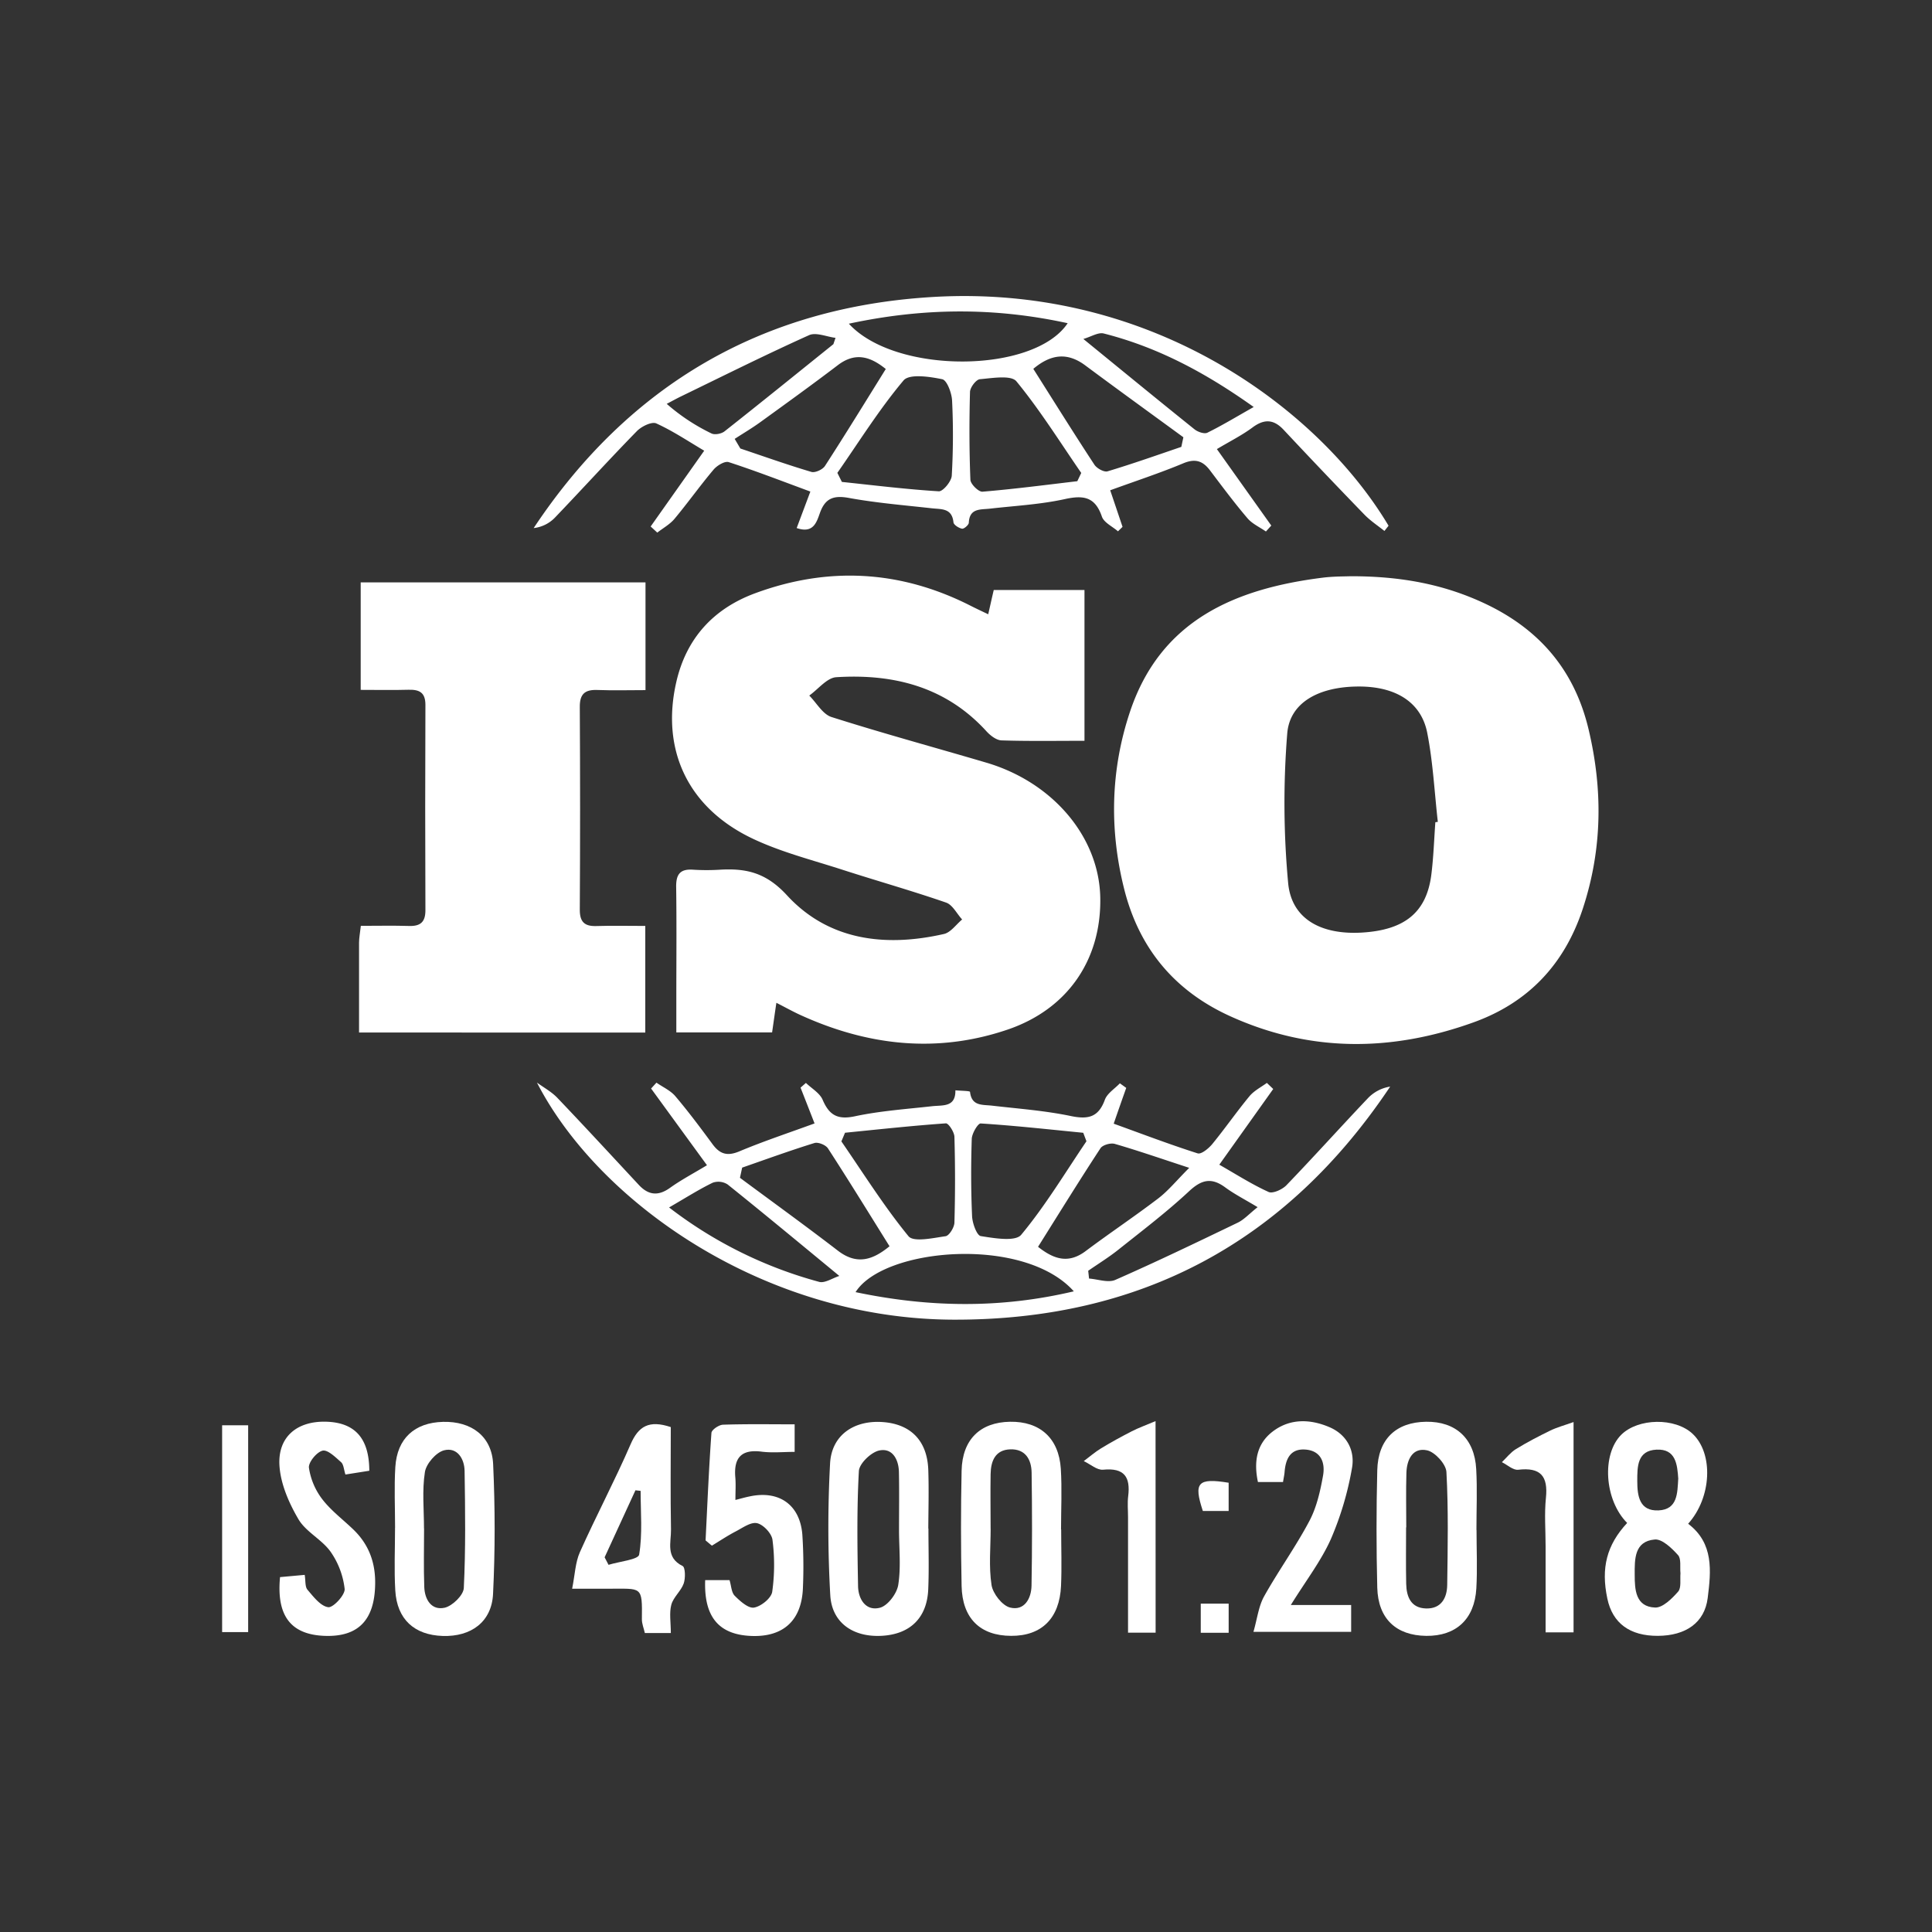 <svg xmlns="http://www.w3.org/2000/svg" id="Layer_1" data-name="Layer 1" viewBox="0 0 1080 1080"><rect x="0" y="0" width="1080" height="1080" fill="#333333" stroke="none"/><title>iso_white</title><path d="M754.88,322.12c28.25-.05,52.23,4.52,74.93,15.15,30.51,14.3,50.28,37.11,58.21,70.41,8.07,33.93,7.67,67.27-3.27,100.43-10.21,30.94-30.46,52.41-61.11,63.42-45.6,16.4-91,16.87-135.77-3.38-31.22-14.12-51.06-37.92-59.42-71.07-8.41-33.38-7.61-66.92,3.27-99.35,17.12-51.08,58.76-68.68,107.73-74.81,6.18-.77,12.47-.66,15.43-.8m47.49,137.51,1.38-.2c-1.88-16.61-2.7-33.44-5.92-49.78-3.39-17.19-17.67-25.9-38.17-25.88-22.26,0-38.78,8.85-40.1,26.41a486.73,486.73,0,0,0,.55,83.73c2,19.91,18.52,28.73,41.15,27.41,24.08-1.42,36.24-11.38,38.88-32.51,1.21-9.67,1.52-19.45,2.23-29.18" fill="#fff"></path><path d="M434,560.59c-1,6.71-1.62,11.23-2.39,16.53H378.07V557.86c0-20.69.21-41.38-.09-62.07-.1-7,2.2-10.13,9.4-9.63a120.93,120.93,0,0,0,15.23,0c14.62-.82,25.67,1.66,37.31,14.32,23.24,25.27,54.95,29.09,87.73,21.63,3.82-.86,6.82-5.32,10.19-8.11-3-3.25-5.33-8.2-9-9.46-19.18-6.63-38.73-12.15-58.05-18.39-16.7-5.4-33.95-9.76-49.72-17.19-36.58-17.22-51.72-49.84-43-87.77,5.64-24.61,21-41,43.91-49.5,40.82-15.12,81.14-13,120.23,6.75,3,1.53,6.13,3,10.21,4.94,1.14-5,2-8.93,3.09-13.55h50.72v84.28c-16.06,0-31.24.27-46.4-.23-2.88-.1-6.25-2.73-8.41-5.1-22.68-24.88-51.87-32.22-83.93-30.22-5.23.33-10.08,6.69-15.11,10.26,4.11,4.13,7.52,10.45,12.43,12,28.65,9.11,57.69,17,86.53,25.5,37.29,11,63,41.55,63.71,75.26.73,34.82-18.21,62.59-51.88,74-39.74,13.48-78.53,8.9-116.21-8.4-3.83-1.77-7.53-3.84-13-6.63" fill="#fff"></path><path d="M200.71,577.18c0-17.57,0-33.89,0-50.22,0-2.64.54-5.28,1-9.41,9.3,0,18.17-.2,27,.07,6.39.19,9.13-2.26,9.1-8.86q-.24-57.36,0-114.73c0-7-3.42-8.61-9.48-8.45-8.55.24-17.11.06-26.7.06V325.55H360.84v60.23c-9.25,0-18.11.26-26.94-.08-6.88-.25-9.83,2.18-9.79,9.41q.33,56.79,0,113.56c0,6.51,2.52,9.16,9,9,8.89-.28,17.8-.07,27.6-.07v59.62Z" fill="#fff"></path><path d="M773.9,296.8c-3.77-3-7.91-5.73-11.25-9.19q-22.77-23.5-45.14-47.4c-5.55-5.9-10.82-6.1-17.35-1.25-5.88,4.37-12.53,7.68-19.91,12.09l30.41,42.75c-1,1.1-2,2.21-3,3.31-3.48-2.43-7.65-4.27-10.31-7.4C690,281.09,683.25,272,676.44,263c-4.07-5.43-8.34-6.79-15-4-12.92,5.4-26.28,9.77-40.83,15.07,2.38,7,4.64,13.74,6.9,20.44l-2.55,2.5c-3.1-2.71-7.85-4.87-9-8.24-3.78-11.07-10.27-12.07-20.77-9.76-13.66,3-27.84,3.73-41.81,5.33-5.33.61-11.42-.37-11.81,7.89-.06,1.24-2.71,3.51-3.78,3.31-1.83-.34-4.66-2.14-4.8-3.56-.82-8-6.64-7.24-12.07-7.84-15.52-1.73-31.15-3-46.48-5.81-8.54-1.55-13.2.29-16.09,8.4-1.87,5.23-3.69,11.67-13,8.45L453,274.79c-15.71-5.79-30.54-11.55-45.65-16.46-2.19-.72-6.52,1.9-8.45,4.18-7.55,8.94-14.34,18.52-21.83,27.5-2.58,3.1-6.4,5.18-9.64,7.72l-3.71-3.42,29.94-42.37c-8.81-5.18-17.43-11-26.79-15.25-2.53-1.14-8.27,1.67-10.85,4.31-15.53,15.89-30.47,32.35-45.85,48.39a19.53,19.53,0,0,1-11.85,5.81c53.16-80,127.91-123.69,223.58-129.21,123.76-7.14,216.31,64.07,254.31,127.9l-2.3,2.91M468.12,264.4l2.5,5c18.05,1.89,36.07,4.14,54.17,5.24,2.35.14,7.06-5.54,7.25-8.72a394.71,394.71,0,0,0,.18-42c-.2-4.25-2.88-11.39-5.51-11.93-7.1-1.47-18.42-3.14-21.63.68-13.59,16.15-24.85,34.28-37,51.68M602.22,269l2.2-4.62c-11.88-17.23-23-35.09-36.23-51.2-3-3.65-13.49-1.79-20.42-1.2-2.12.18-5.47,4.58-5.53,7.12-.45,16.36-.43,32.75.22,49.1.1,2.42,4.59,6.83,6.74,6.66,17.71-1.47,35.35-3.79,53-5.86m-24.58-62.82c11.59,18.3,22.67,36.08,34.16,53.59,1.35,2.06,5.39,4.3,7.35,3.71,13.87-4.16,27.52-9,41.24-13.67q.57-2.69,1.15-5.37c-18.31-13.39-36.69-26.67-54.88-40.2-10-7.42-19.22-6.29-29,1.94m-82.45.13c-9-7.32-17.35-9.41-26.85-2.17C454.08,215,439.54,225.47,425,236c-4.61,3.34-9.53,6.24-14.31,9.34l3.17,5.38c13.22,4.44,26.36,9.13,39.72,13.08,2.08.62,6.29-1.32,7.58-3.33,11.42-17.64,22.41-35.56,34-54.2m-20.65-25.32c26.07,28.5,103.54,27.95,122.32-.28-40.66-8.86-80.35-8.73-122.32.28m-8.64,11.44,1.19-3.53c-5-.61-10.88-3.26-14.79-1.5-24.05,10.82-47.66,22.63-71.4,34.14-2.76,1.34-5.44,2.84-8.16,4.26a110.65,110.65,0,0,0,25.05,16.56c1.85.9,5.53.17,7.27-1.2,20.4-16.09,40.59-32.45,60.84-48.73m139.74-2.9c22.3,18.19,42.13,34.46,62.13,50.5,1.82,1.46,5.45,2.73,7.17,1.9,8.15-4,15.93-8.73,25.92-14.37C673.43,208,646.81,194,617,186.42c-3.11-.78-7.07,1.82-11.39,3.06" fill="#fff"></path><path d="M300.16,605.17c3.83,2.81,8.16,5.14,11.39,8.52,15.34,16.06,30.39,32.4,45.53,48.66,5.35,5.75,10.81,6.43,17.46,1.66,6.26-4.48,13.14-8.09,20.66-12.64-10.88-14.92-21.06-28.9-31.24-42.88l3-3.28c3.56,2.49,7.85,4.38,10.57,7.59,7.31,8.62,14.09,17.71,20.8,26.83,4.07,5.54,8.22,6.8,14.94,4,13.56-5.69,27.57-10.32,42.07-15.63-2.86-7.33-5.34-13.69-7.83-20l3-2.64c3.21,3.1,7.74,5.65,9.35,9.43,3.7,8.65,8.4,11.28,18.07,9.21,14.09-3,28.62-4,43-5.61,6-.7,13.29.77,13.14-8.9,2.85.28,8.12.29,8.18.87.9,8.08,6.88,7.08,12.26,7.7,14.73,1.71,29.63,2.78,44.11,5.81,9.71,2,15.42.68,19-9.09,1.32-3.61,5.51-6.16,8.4-9.2l3.55,2.56c-2.13,6-4.25,12-7,20,15.67,5.66,31.16,11.57,46.94,16.6,2,.64,6.14-2.75,8.16-5.21,7.17-8.75,13.63-18.09,20.84-26.81,2.51-3,6.42-5,9.68-7.37l3.55,3.4L681.6,651.07c9.37,5.34,18.18,11,27.6,15.27,2.32,1,7.6-1.39,9.91-3.78,15.4-16,30.26-32.53,45.55-48.64a21.82,21.82,0,0,1,12.45-6.5c-58.15,87-139.57,130.69-244.4,130.28-106.23-.42-198.4-66.07-232.55-132.53M607.34,638l-1.8-4.77c-19.1-1.87-38.18-4-57.32-5.21-1.54-.1-4.87,5.52-5,8.57-.47,14.41-.46,28.87.18,43.27.17,3.95,2.64,10.78,4.87,11.12,7.55,1.19,19.29,3.24,22.59-.73,13.52-16.27,24.52-34.64,36.45-52.25M472.4,633.15l-2.06,4.9c12.3,17.83,23.82,36.27,37.51,53,2.84,3.47,13.73,1,20.74,0,2-.29,4.86-4.89,4.94-7.58q.68-24,0-48c-.08-2.66-3.3-7.61-4.79-7.51-18.79,1.32-37.53,3.37-56.29,5.24m-57.58,19.52-1.23,5.68c18.27,13.54,36.71,26.86,54.74,40.73,10.84,8.34,19.74,5,28.87-2.46-11.62-18.62-22.79-36.8-34.41-54.71-1.24-1.92-5.48-3.64-7.57-3-13.59,4.2-27,9.09-40.4,13.75m165.41,44.27c8.85,7,17,9.62,26.64,2.36,13.33-10,27.28-19.3,40.56-29.43,5.58-4.26,10.11-9.89,17.3-17.08-15.91-5.21-28.66-9.64-41.61-13.39-2.31-.67-6.78.59-8,2.44-11.85,18.09-23.22,36.51-34.9,55.1m20,24.88c-27.88-31.23-106.36-24.42-122,.45,40.83,8.57,80.79,9.29,122-.45m102.72-47.07c-7.14-4.31-13-7.28-18.16-11.09-7.7-5.64-13.22-4.25-20.19,2.26-12.48,11.63-26.14,22-39.5,32.65-5.34,4.25-11.2,7.86-16.83,11.76.16,1.45.32,2.9.47,4.35,4.93.35,10.66,2.51,14.67.75,23.07-10.13,45.78-21.08,68.47-32,3.59-1.74,6.46-5,11.07-8.64M374.06,675a239.52,239.52,0,0,0,83.85,41.57c3.18.87,7.41-2.09,11.29-3.31-22-18.14-42.09-34.81-62.42-51.12a9.55,9.55,0,0,0-8.36-1c-7.6,3.68-14.77,8.26-24.36,13.81" fill="#fff"></path><path d="M909.59,851.34c-12.84-12.91-14.27-38.4-3.31-49.29,9.46-9.4,30.15-9.68,39.89-.55,11.72,11,10.74,35.56-2.49,50.3,14.42,10.87,12.83,26.44,10.93,41.52-1.73,13.78-12.26,21.06-27.87,21.13s-25.3-7-28.22-20.78c-3.64-17.17-.38-30,11.07-42.33m29.8,28.11c-.36-3.44.53-8.05-1.37-10.15-3.48-3.86-8.85-9.07-13-8.71-11.47,1-11.25,11-11.21,19.72,0,8.39.49,17.9,11.41,18.32,4.26.16,9.44-5,12.87-8.91,1.87-2.13,1-6.71,1.31-10.27m-1.23-52.74c-.55-8.11-1.39-16.89-12.19-16.35s-10.73,9.5-10.73,17.55c0,8.35,1.21,16.9,11.89,16.41s10.52-9.66,11-17.61" fill="#fff"></path><path d="M825.39,855.19c0,10.92.51,21.88-.11,32.77-1,17.21-11.37,26.68-28,26.5-16.83-.19-26.94-9.59-27.38-27q-.82-32.76,0-65.56c.42-17.44,10.52-26.91,27.31-27.13,16.54-.23,27.09,9.34,28,26.48.63,11.28.12,22.63.13,34m-39.28-1.45h-.05c0,10.53-.16,21.06.06,31.59.16,7.26,2.66,13.52,11.12,13.75S808.9,893.25,809,886c.28-21.06.71-42.15-.44-63.15-.24-4.41-6.38-11.14-10.81-12.11-8.08-1.75-11.35,5.25-11.56,12.62-.3,10.13-.08,20.28-.08,30.42" fill="#fff"></path><path d="M519,854.43c0,11.32.37,22.66-.11,34-.68,16-10.13,25.13-26,26s-27.88-7.2-28.76-22.7a667.89,667.89,0,0,1-.11-73.66c.85-15.9,13.47-24.35,29.64-23.11,15.63,1.2,24.7,10.56,25.26,26.76.37,10.92.07,21.86,0,32.79m-16.36,1.08c0-10.92.17-21.85-.06-32.77-.15-7-3.67-13.51-10.93-12-4.58.93-11.21,7.28-11.45,11.51-1.19,21.39-.85,42.88-.46,64.33.14,7.31,4.37,14.12,12.23,12.07,4.37-1.13,9.45-7.88,10.23-12.73,1.58-9.89.47-20.21.44-30.36" fill="#fff"></path><path d="M593.2,854.94c0,10.54.39,21.09-.08,31.61-.82,18.15-10.9,28-27.91,27.9-17.26-.05-27.3-9.74-27.67-27.92-.43-21.46-.46-42.94,0-64.4.4-17.48,10.4-27.08,27.07-27.36S591.89,803.91,593,821c.71,11.27.13,22.62.13,33.94Zm-39.48-.45h.06c0,10.53-1.09,21.23.49,31.53.74,4.81,6,11.53,10.36,12.61,7.93,2,11.88-4.94,12-12.26.38-21,.36-42.12.05-63.18-.11-7.31-3.48-13.28-11.92-13s-10.88,6.56-11,13.85c-.18,10.14,0,20.28,0,30.42" fill="#fff"></path><path d="M220.85,854c0-11.32-.55-22.67.14-33.94,1-16,10.79-24.83,26.68-25.23s27.3,8.08,28,23.68c1.11,24.13,1.13,48.4-.05,72.52-.76,15.63-12.3,24-28.15,23.48s-25.55-9.29-26.5-25.4c-.69-11.67-.14-23.41-.14-35.11m16.23.4h0c0,10.91-.29,21.85.11,32.75.25,7,4,13.21,11.41,11.58,4.33-1,10.5-7,10.69-11,1.08-21.78.78-43.65.44-65.48-.1-6.91-4.22-13.37-11.46-11.52-4.48,1.15-10,7.49-10.73,12.18-1.62,10.28-.5,21-.5,31.52" fill="#fff"></path><path d="M394.23,883.29h13.58c1,3.14,1,6.85,2.93,8.78,3,3,7.57,7.12,10.77,6.58,3.93-.66,9.62-5.25,10.16-8.81a108.26,108.26,0,0,0,.15-29.05c-.44-3.58-5.06-8.5-8.58-9.31s-8.1,2.59-12,4.61c-4.57,2.38-8.88,5.28-13.3,7.95l-3.52-2.95c1-20,1.84-40.09,3.28-60.1.12-1.74,4.16-4.49,6.45-4.57,13.17-.44,26.35-.21,40.06-.21v15.4c-6.38,0-12.51.63-18.48-.13-11.49-1.46-15.63,3.59-14.68,14.45.33,3.81.05,7.68.05,12.55,3.21-.81,5.62-1.52,8.07-2,16.36-3.46,28,4.69,29.34,21.35a270.78,270.78,0,0,1,.35,29.2c-.48,18.58-10.74,28.18-28.85,27.48s-26.57-10.55-25.81-31.18" fill="#fff"></path><path d="M375,912.86H360.47c-.6-2.69-1.69-5.23-1.65-7.76.25-18.81,0-16.92-18.58-17-5.81,0-11.62,0-20.41,0,1.57-7.77,1.75-14.68,4.36-20.5,9.05-20.24,19.49-39.88,28.31-60.22,4.4-10.16,10.33-13.69,22.47-9.63,0,18.65-.23,38,.12,57.27.13,7.16-3.2,15.62,6.49,20.39,1.53.75,1.66,6.83.61,9.79-1.51,4.23-5.76,7.59-6.91,11.83-1.24,4.64-.28,9.87-.28,15.88m-37-42.34c.72,1.4,1.45,2.79,2.17,4.18,6-1.85,16.66-2.92,17.12-5.69,1.94-11.6.82-23.72.82-35.65l-2.89-.33L338,870.52" fill="#fff"></path><path d="M156.6,881.61l13.73-1.25c.55,3.33.12,6.64,1.58,8.34,3.34,3.92,7.32,9.17,11.59,9.73,2.75.37,9.49-6.9,9.16-10.22a45,45,0,0,0-7.88-20.81c-4.89-6.85-13.78-11.06-17.95-18.15-5.29-9-9.92-19.61-10.6-29.81-1.09-16.19,9.8-25.09,25.9-24.7s24.26,9.06,24.31,27.42l-13.34,2.11c-.92-2.82-1-5.64-2.45-6.92-3.12-2.76-7.49-7.08-10.33-6.42-3.29.77-8,6.55-7.62,9.56a38.15,38.15,0,0,0,7.46,17.59c4.92,6.41,11.67,11.41,17.55,17.11,8.59,8.37,12.27,18.54,12,30.57-.35,19.92-9.5,29.44-28.4,28.69-18.64-.74-26.85-11.08-24.76-32.84" fill="#fff"></path><path d="M717.19,828.46h-14c-2.35-11.13-.84-21,7.82-27.89,9.7-7.69,21.16-7.49,32.18-2.77C753,802,757.54,811,755.76,820.71A175.53,175.53,0,0,1,744,860.28c-5.45,12.24-13.88,23.15-22.43,36.94h33.73v15H700.68c2.14-7.41,2.87-14.33,6-19.92,8-14.29,17.64-27.64,25.28-42.08,4.07-7.67,6.08-16.69,7.63-25.35,1.25-7-1-13.8-9.64-14.54s-11.3,5.22-11.87,12.66c-.12,1.51-.47,3-.87,5.5" fill="#fff"></path><path d="M646,912.66H630.58V848.09c0-3.9-.4-7.84.08-11.68,1.34-10.79-2.17-16-14-14.84-3.42.34-7.2-3.11-10.83-4.81,3.24-2.41,6.31-5.09,9.73-7.17,5.59-3.39,11.33-6.53,17.14-9.51,3.74-1.91,7.73-3.34,13.26-5.68Z" fill="#fff"></path><path d="M864,912.49V864.28c0-9-.74-18,.18-26.93,1.27-12.23-3-17.22-15.51-15.75-2.84.33-6.07-2.74-9.11-4.24,2.58-2.46,4.85-5.46,7.83-7.29,6.2-3.81,12.69-7.19,19.24-10.38,3.75-1.82,7.85-2.91,13-4.75V912.49Z" fill="#fff"></path><rect x="124.17" y="796.74" width="14.55" height="115.61" fill="#fff"></rect><path d="M686.82,844.65H672.4c-5.25-15.9-2.91-18.6,14.42-15.79Z" fill="#fff"></path><rect x="671.23" y="896.45" width="15.6" height="16.28" fill="#fff"></rect></svg>